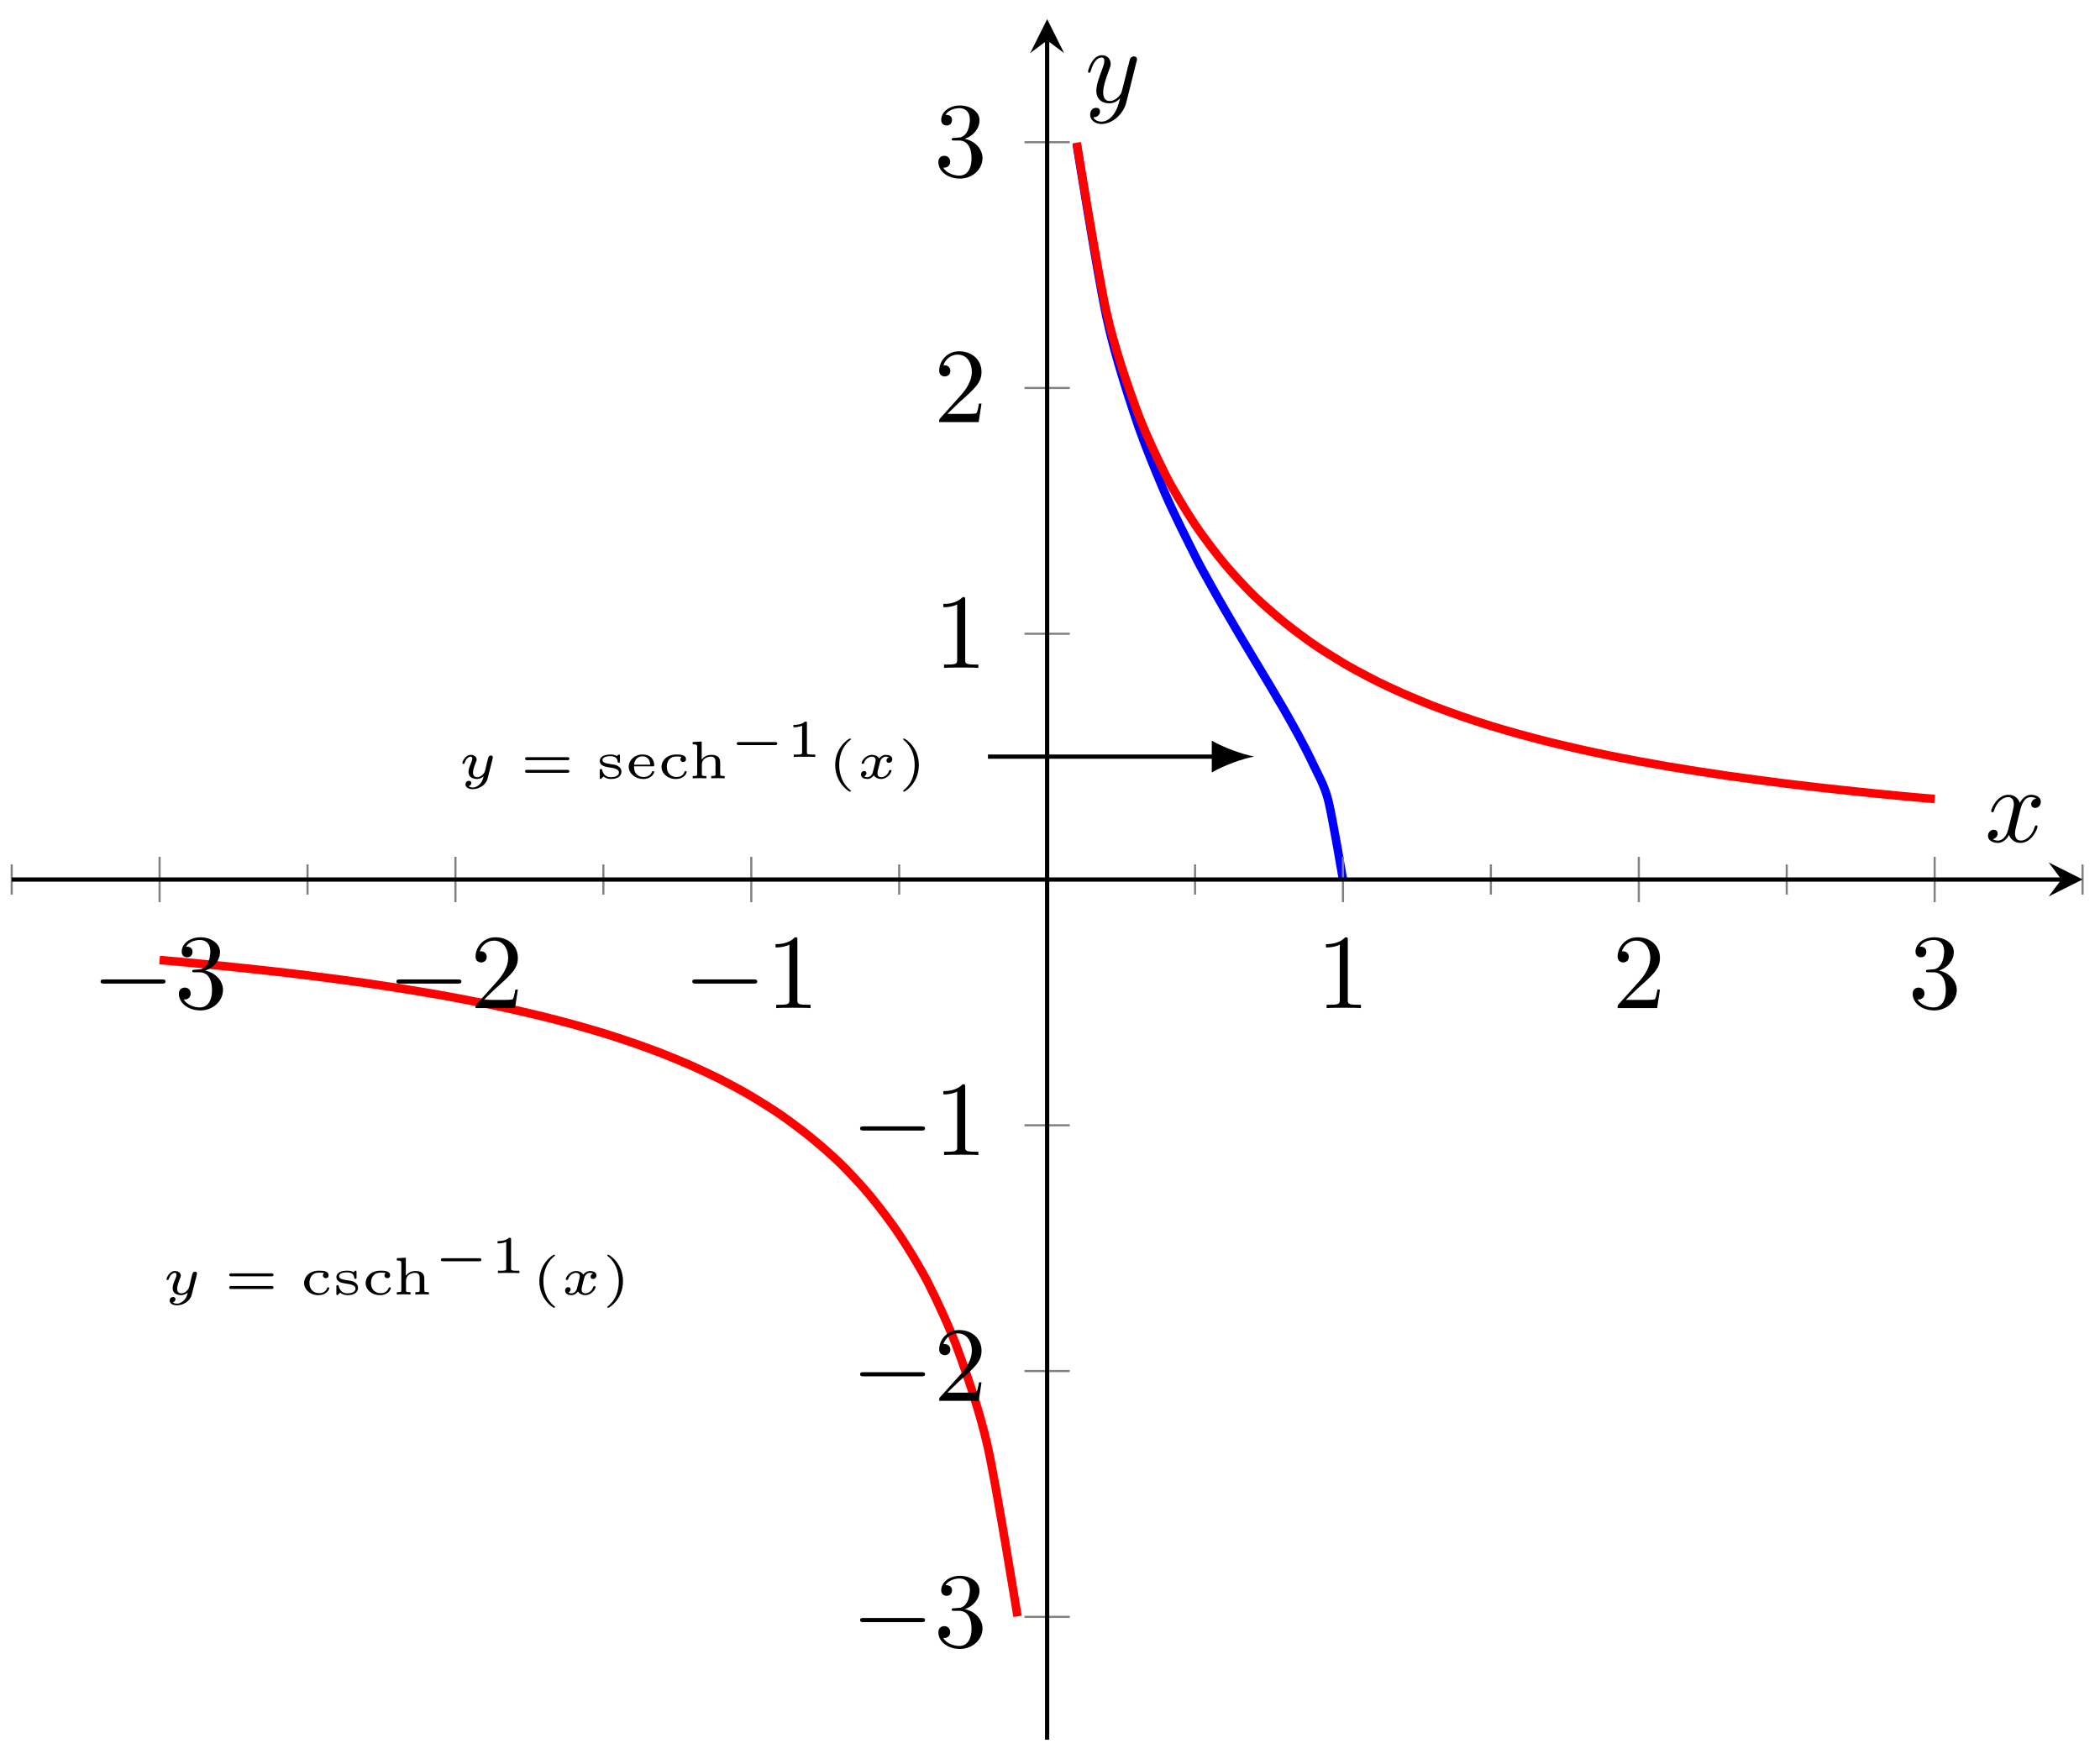 <?xml version="1.0" encoding="UTF-8"?>
<svg xmlns="http://www.w3.org/2000/svg" xmlns:xlink="http://www.w3.org/1999/xlink" width="197pt" height="165pt" viewBox="0 0 197 165" version="1.1">
<defs>
<g>
<symbol overflow="visible" id="glyph0-0">
<path style="stroke:none;" d=""/>
</symbol>
<symbol overflow="visible" id="glyph0-1">
<path style="stroke:none;" d="M 3.297 -1.859 C 3.312 -1.938 3.312 -1.969 3.312 -1.969 C 3.312 -2.078 3.234 -2.141 3.141 -2.141 C 2.938 -2.141 2.891 -1.969 2.859 -1.844 L 2.75 -1.422 L 2.609 -0.797 C 2.578 -0.734 2.562 -0.641 2.547 -0.609 C 2.547 -0.578 2.281 -0.109 1.859 -0.109 C 1.625 -0.109 1.453 -0.219 1.453 -0.547 C 1.453 -0.812 1.594 -1.188 1.734 -1.547 C 1.766 -1.594 1.797 -1.688 1.797 -1.766 C 1.797 -2.016 1.562 -2.203 1.25 -2.203 C 0.734 -2.203 0.453 -1.562 0.453 -1.438 C 0.453 -1.359 0.531 -1.359 0.562 -1.359 C 0.641 -1.359 0.641 -1.391 0.672 -1.453 C 0.781 -1.797 1.016 -2.031 1.234 -2.031 C 1.328 -2.031 1.391 -1.984 1.391 -1.844 C 1.391 -1.75 1.359 -1.672 1.328 -1.578 C 1.078 -0.984 1.031 -0.812 1.031 -0.609 C 1.031 -0.062 1.5 0.062 1.828 0.062 C 2.109 0.062 2.328 -0.078 2.453 -0.188 C 2.375 0.094 2.328 0.312 2.094 0.547 C 1.969 0.656 1.734 0.859 1.438 0.859 C 1.344 0.859 1.156 0.844 1.047 0.734 C 1.266 0.672 1.297 0.484 1.297 0.438 C 1.297 0.297 1.172 0.234 1.078 0.234 C 0.922 0.234 0.75 0.344 0.75 0.578 C 0.75 0.828 1.016 1.016 1.438 1.016 C 2 1.016 2.672 0.641 2.828 0 Z M 3.297 -1.859 "/>
</symbol>
<symbol overflow="visible" id="glyph0-2">
<path style="stroke:none;" d="M 3.094 -1.953 C 2.859 -1.891 2.859 -1.672 2.859 -1.656 C 2.859 -1.578 2.922 -1.453 3.094 -1.453 C 3.234 -1.453 3.406 -1.578 3.406 -1.797 C 3.406 -2.094 3.078 -2.203 2.812 -2.203 C 2.484 -2.203 2.266 -2 2.172 -1.859 C 2.016 -2.141 1.688 -2.203 1.516 -2.203 C 0.891 -2.203 0.531 -1.609 0.531 -1.438 C 0.531 -1.359 0.609 -1.359 0.641 -1.359 C 0.688 -1.359 0.719 -1.359 0.75 -1.422 C 0.891 -1.906 1.297 -2.031 1.484 -2.031 C 1.656 -2.031 1.844 -1.969 1.844 -1.703 C 1.844 -1.578 1.75 -1.234 1.578 -0.562 C 1.516 -0.281 1.281 -0.109 1.062 -0.109 C 1.031 -0.109 0.891 -0.109 0.766 -0.188 C 0.984 -0.281 0.984 -0.469 0.984 -0.484 C 0.984 -0.625 0.875 -0.688 0.766 -0.688 C 0.641 -0.688 0.469 -0.594 0.469 -0.359 C 0.469 -0.047 0.797 0.062 1.062 0.062 C 1.328 0.062 1.562 -0.109 1.672 -0.281 C 1.875 0.016 2.188 0.062 2.344 0.062 C 2.969 0.062 3.328 -0.531 3.328 -0.719 C 3.328 -0.781 3.25 -0.781 3.219 -0.781 C 3.141 -0.781 3.125 -0.75 3.109 -0.719 C 2.969 -0.266 2.594 -0.109 2.375 -0.109 C 2.219 -0.109 2.016 -0.172 2.016 -0.453 C 2.016 -0.516 2.016 -0.547 2.047 -0.719 C 2.141 -1.062 2.266 -1.609 2.312 -1.703 C 2.375 -1.828 2.547 -2.031 2.797 -2.031 C 2.812 -2.031 2.984 -2.031 3.094 -1.953 Z M 3.094 -1.953 "/>
</symbol>
<symbol overflow="visible" id="glyph1-0">
<path style="stroke:none;" d=""/>
</symbol>
<symbol overflow="visible" id="glyph1-1">
<path style="stroke:none;" d="M 4.438 -1.703 C 4.516 -1.703 4.641 -1.703 4.641 -1.844 C 4.641 -1.984 4.484 -1.984 4.422 -1.984 L 0.703 -1.984 C 0.625 -1.984 0.484 -1.984 0.484 -1.844 C 0.484 -1.703 0.609 -1.703 0.672 -1.703 Z M 4.422 -0.516 C 4.484 -0.516 4.641 -0.516 4.641 -0.656 C 4.641 -0.797 4.516 -0.797 4.438 -0.797 L 0.672 -0.797 C 0.609 -0.797 0.484 -0.797 0.484 -0.656 C 0.484 -0.516 0.625 -0.516 0.703 -0.516 Z M 4.422 -0.516 "/>
</symbol>
<symbol overflow="visible" id="glyph1-2">
<path style="stroke:none;" d="M 2.234 -2.094 C 2.234 -2.172 2.234 -2.234 2.141 -2.234 C 2.125 -2.234 2.109 -2.234 2.062 -2.203 C 2.047 -2.172 1.953 -2.094 1.938 -2.094 C 1.922 -2.094 1.922 -2.094 1.891 -2.125 C 1.781 -2.188 1.594 -2.234 1.344 -2.234 C 0.516 -2.234 0.344 -1.859 0.344 -1.625 C 0.344 -1.156 0.922 -1.062 1.391 -1 C 1.672 -0.953 2.141 -0.875 2.141 -0.547 C 2.141 -0.375 1.984 -0.109 1.391 -0.109 C 1.047 -0.109 0.719 -0.234 0.562 -0.766 C 0.547 -0.859 0.531 -0.875 0.453 -0.875 C 0.344 -0.875 0.344 -0.828 0.344 -0.719 L 0.344 -0.078 C 0.344 0 0.344 0.062 0.422 0.062 C 0.469 0.062 0.469 0.047 0.562 -0.047 L 0.703 -0.172 C 0.953 0.047 1.266 0.062 1.391 0.062 C 2.219 0.062 2.375 -0.375 2.375 -0.625 C 2.375 -0.859 2.266 -1.016 2.062 -1.141 C 1.875 -1.266 1.719 -1.281 1.297 -1.344 C 0.984 -1.391 0.594 -1.453 0.594 -1.719 C 0.594 -1.891 0.797 -2.078 1.328 -2.078 C 1.75 -2.078 1.984 -1.922 2.016 -1.578 C 2.031 -1.5 2.031 -1.469 2.125 -1.469 C 2.234 -1.469 2.234 -1.5 2.234 -1.609 Z M 2.234 -2.094 "/>
</symbol>
<symbol overflow="visible" id="glyph1-3">
<path style="stroke:none;" d="M 2.578 -1.125 C 2.688 -1.125 2.719 -1.125 2.719 -1.234 C 2.719 -1.578 2.547 -2.234 1.609 -2.234 C 0.859 -2.234 0.328 -1.688 0.328 -1.094 C 0.328 -0.469 0.938 0.062 1.688 0.062 C 2.484 0.062 2.719 -0.5 2.719 -0.594 C 2.719 -0.672 2.641 -0.672 2.625 -0.672 C 2.547 -0.672 2.531 -0.656 2.5 -0.594 C 2.375 -0.25 2 -0.125 1.719 -0.125 C 1.312 -0.125 1.094 -0.344 1.016 -0.438 C 0.828 -0.672 0.828 -0.984 0.828 -1.125 Z M 0.828 -1.281 C 0.891 -1.938 1.375 -2.062 1.609 -2.062 C 2.297 -2.062 2.344 -1.422 2.344 -1.281 Z M 0.828 -1.281 "/>
</symbol>
<symbol overflow="visible" id="glyph1-4">
<path style="stroke:none;" d="M 2.234 -2.016 C 2.172 -1.953 2.125 -1.875 2.125 -1.797 C 2.125 -1.625 2.25 -1.531 2.391 -1.531 C 2.516 -1.531 2.656 -1.609 2.656 -1.797 C 2.656 -2.219 2.109 -2.234 1.75 -2.234 C 0.781 -2.234 0.359 -1.578 0.359 -1.078 C 0.359 -0.453 0.938 0.062 1.688 0.062 C 2.562 0.062 2.719 -0.547 2.719 -0.594 C 2.719 -0.672 2.656 -0.672 2.625 -0.672 C 2.547 -0.672 2.531 -0.656 2.516 -0.594 C 2.344 -0.172 1.984 -0.125 1.766 -0.125 C 1.328 -0.125 0.859 -0.406 0.859 -1.078 C 0.859 -1.297 0.906 -1.578 1.094 -1.781 C 1.328 -2.047 1.625 -2.047 1.781 -2.047 C 1.922 -2.047 2.062 -2.047 2.234 -2.016 Z M 2.234 -2.016 "/>
</symbol>
<symbol overflow="visible" id="glyph1-5">
<path style="stroke:none;" d="M 2.984 -1.5 C 2.984 -2.047 2.609 -2.203 2.156 -2.203 C 1.578 -2.203 1.328 -1.859 1.25 -1.75 L 1.25 -3.453 L 0.406 -3.406 L 0.406 -3.188 C 0.781 -3.188 0.828 -3.156 0.828 -2.906 L 0.828 -0.422 C 0.828 -0.266 0.828 -0.219 0.5 -0.219 L 0.406 -0.219 L 0.406 0 C 0.625 -0.016 0.828 -0.016 1.047 -0.016 C 1.25 -0.016 1.469 -0.016 1.688 0 L 1.688 -0.219 L 1.594 -0.219 C 1.266 -0.219 1.266 -0.266 1.266 -0.422 L 1.266 -1.281 C 1.266 -1.844 1.781 -2.031 2.094 -2.031 C 2.469 -2.031 2.547 -1.828 2.547 -1.516 L 2.547 -0.422 C 2.547 -0.266 2.547 -0.219 2.219 -0.219 L 2.141 -0.219 L 2.141 0 C 2.344 -0.016 2.562 -0.016 2.766 -0.016 C 2.984 -0.016 3.188 -0.016 3.406 0 L 3.406 -0.219 L 3.312 -0.219 C 2.984 -0.219 2.984 -0.266 2.984 -0.422 Z M 2.984 -1.5 "/>
</symbol>
<symbol overflow="visible" id="glyph1-6">
<path style="stroke:none;" d="M 1.984 -3.172 C 1.984 -3.312 1.969 -3.312 1.797 -3.312 C 1.453 -3 0.891 -3 0.797 -3 L 0.719 -3 L 0.719 -2.781 L 0.797 -2.781 C 0.906 -2.781 1.234 -2.797 1.531 -2.922 L 1.531 -0.422 C 1.531 -0.281 1.531 -0.219 1 -0.219 L 0.75 -0.219 L 0.75 0 C 1.016 -0.016 1.469 -0.016 1.75 -0.016 C 2.047 -0.016 2.484 -0.016 2.766 0 L 2.766 -0.219 L 2.516 -0.219 C 1.984 -0.219 1.984 -0.281 1.984 -0.422 Z M 1.984 -3.172 "/>
</symbol>
<symbol overflow="visible" id="glyph1-7">
<path style="stroke:none;" d="M 2.203 -3.625 C 2.203 -3.625 2.219 -3.641 2.219 -3.672 C 2.219 -3.688 2.203 -3.734 2.125 -3.734 C 2.031 -3.734 0.75 -2.938 0.75 -1.25 C 0.75 0.438 2.031 1.25 2.125 1.25 C 2.203 1.25 2.219 1.203 2.219 1.172 C 2.219 1.141 2.188 1.125 2.172 1.109 C 1.297 0.406 1.125 -0.609 1.125 -1.25 C 1.125 -2.469 1.688 -3.266 2.203 -3.625 Z M 2.203 -3.625 "/>
</symbol>
<symbol overflow="visible" id="glyph1-8">
<path style="stroke:none;" d="M 1.953 -1.25 C 1.953 -2.938 0.672 -3.734 0.562 -3.734 C 0.484 -3.734 0.484 -3.672 0.484 -3.672 C 0.484 -3.656 0.484 -3.641 0.516 -3.609 C 1.266 -3.016 1.562 -2.141 1.562 -1.25 C 1.562 -0.797 1.484 -0.328 1.312 0.078 C 1.078 0.641 0.75 0.922 0.516 1.125 C 0.5 1.125 0.484 1.156 0.484 1.172 C 0.484 1.188 0.484 1.25 0.562 1.25 C 0.672 1.25 1.953 0.453 1.953 -1.25 Z M 1.953 -1.25 "/>
</symbol>
<symbol overflow="visible" id="glyph2-0">
<path style="stroke:none;" d=""/>
</symbol>
<symbol overflow="visible" id="glyph2-1">
<path style="stroke:none;" d="M 4.391 -1.109 C 4.469 -1.109 4.594 -1.109 4.594 -1.25 C 4.594 -1.391 4.469 -1.391 4.391 -1.391 L 1.016 -1.391 C 0.938 -1.391 0.797 -1.391 0.797 -1.25 C 0.797 -1.109 0.938 -1.109 1.016 -1.109 Z M 4.391 -1.109 "/>
</symbol>
<symbol overflow="visible" id="glyph3-0">
<path style="stroke:none;" d=""/>
</symbol>
<symbol overflow="visible" id="glyph3-1">
<path style="stroke:none;" d="M 6.562 -2.297 C 6.734 -2.297 6.922 -2.297 6.922 -2.5 C 6.922 -2.688 6.734 -2.688 6.562 -2.688 L 1.172 -2.688 C 1 -2.688 0.828 -2.688 0.828 -2.5 C 0.828 -2.297 1 -2.297 1.172 -2.297 Z M 6.562 -2.297 "/>
</symbol>
<symbol overflow="visible" id="glyph4-0">
<path style="stroke:none;" d=""/>
</symbol>
<symbol overflow="visible" id="glyph4-1">
<path style="stroke:none;" d="M 2.891 -3.516 C 3.703 -3.781 4.281 -4.469 4.281 -5.266 C 4.281 -6.078 3.406 -6.641 2.453 -6.641 C 1.453 -6.641 0.688 -6.047 0.688 -5.281 C 0.688 -4.953 0.906 -4.766 1.203 -4.766 C 1.5 -4.766 1.703 -4.984 1.703 -5.281 C 1.703 -5.766 1.234 -5.766 1.094 -5.766 C 1.391 -6.266 2.047 -6.391 2.406 -6.391 C 2.828 -6.391 3.375 -6.172 3.375 -5.281 C 3.375 -5.156 3.344 -4.578 3.094 -4.141 C 2.797 -3.656 2.453 -3.625 2.203 -3.625 C 2.125 -3.609 1.891 -3.594 1.812 -3.594 C 1.734 -3.578 1.672 -3.562 1.672 -3.469 C 1.672 -3.359 1.734 -3.359 1.906 -3.359 L 2.344 -3.359 C 3.156 -3.359 3.531 -2.688 3.531 -1.703 C 3.531 -0.344 2.844 -0.062 2.406 -0.062 C 1.969 -0.062 1.219 -0.234 0.875 -0.812 C 1.219 -0.766 1.531 -0.984 1.531 -1.359 C 1.531 -1.719 1.266 -1.922 0.984 -1.922 C 0.734 -1.922 0.422 -1.781 0.422 -1.344 C 0.422 -0.438 1.344 0.219 2.438 0.219 C 3.656 0.219 4.562 -0.688 4.562 -1.703 C 4.562 -2.516 3.922 -3.297 2.891 -3.516 Z M 2.891 -3.516 "/>
</symbol>
<symbol overflow="visible" id="glyph4-2">
<path style="stroke:none;" d="M 1.266 -0.766 L 2.328 -1.797 C 3.875 -3.172 4.469 -3.703 4.469 -4.703 C 4.469 -5.844 3.578 -6.641 2.359 -6.641 C 1.234 -6.641 0.5 -5.719 0.5 -4.828 C 0.5 -4.281 1 -4.281 1.031 -4.281 C 1.203 -4.281 1.547 -4.391 1.547 -4.812 C 1.547 -5.062 1.359 -5.328 1.016 -5.328 C 0.938 -5.328 0.922 -5.328 0.891 -5.312 C 1.109 -5.969 1.656 -6.328 2.234 -6.328 C 3.141 -6.328 3.562 -5.516 3.562 -4.703 C 3.562 -3.906 3.078 -3.125 2.516 -2.5 L 0.609 -0.375 C 0.5 -0.266 0.5 -0.234 0.5 0 L 4.203 0 L 4.469 -1.734 L 4.234 -1.734 C 4.172 -1.438 4.109 -1 4 -0.844 C 3.938 -0.766 3.281 -0.766 3.062 -0.766 Z M 1.266 -0.766 "/>
</symbol>
<symbol overflow="visible" id="glyph4-3">
<path style="stroke:none;" d="M 2.938 -6.375 C 2.938 -6.625 2.938 -6.641 2.703 -6.641 C 2.078 -6 1.203 -6 0.891 -6 L 0.891 -5.688 C 1.094 -5.688 1.672 -5.688 2.188 -5.953 L 2.188 -0.781 C 2.188 -0.422 2.156 -0.312 1.266 -0.312 L 0.953 -0.312 L 0.953 0 C 1.297 -0.031 2.156 -0.031 2.562 -0.031 C 2.953 -0.031 3.828 -0.031 4.172 0 L 4.172 -0.312 L 3.859 -0.312 C 2.953 -0.312 2.938 -0.422 2.938 -0.781 Z M 2.938 -6.375 "/>
</symbol>
<symbol overflow="visible" id="glyph5-0">
<path style="stroke:none;" d=""/>
</symbol>
<symbol overflow="visible" id="glyph5-1">
<path style="stroke:none;" d="M 3.328 -3.016 C 3.391 -3.266 3.625 -4.188 4.312 -4.188 C 4.359 -4.188 4.609 -4.188 4.812 -4.062 C 4.531 -4 4.344 -3.766 4.344 -3.516 C 4.344 -3.359 4.453 -3.172 4.719 -3.172 C 4.938 -3.172 5.25 -3.344 5.25 -3.75 C 5.25 -4.266 4.672 -4.406 4.328 -4.406 C 3.75 -4.406 3.406 -3.875 3.281 -3.656 C 3.031 -4.312 2.5 -4.406 2.203 -4.406 C 1.172 -4.406 0.594 -3.125 0.594 -2.875 C 0.594 -2.766 0.703 -2.766 0.719 -2.766 C 0.797 -2.766 0.828 -2.797 0.844 -2.875 C 1.188 -3.938 1.844 -4.188 2.188 -4.188 C 2.375 -4.188 2.719 -4.094 2.719 -3.516 C 2.719 -3.203 2.547 -2.547 2.188 -1.141 C 2.031 -0.531 1.672 -0.109 1.234 -0.109 C 1.172 -0.109 0.953 -0.109 0.734 -0.234 C 0.984 -0.297 1.203 -0.5 1.203 -0.781 C 1.203 -1.047 0.984 -1.125 0.844 -1.125 C 0.531 -1.125 0.297 -0.875 0.297 -0.547 C 0.297 -0.094 0.781 0.109 1.219 0.109 C 1.891 0.109 2.25 -0.594 2.266 -0.641 C 2.391 -0.281 2.75 0.109 3.344 0.109 C 4.375 0.109 4.938 -1.172 4.938 -1.422 C 4.938 -1.531 4.859 -1.531 4.828 -1.531 C 4.734 -1.531 4.719 -1.484 4.688 -1.422 C 4.359 -0.344 3.688 -0.109 3.375 -0.109 C 2.984 -0.109 2.828 -0.422 2.828 -0.766 C 2.828 -0.984 2.875 -1.203 2.984 -1.641 Z M 3.328 -3.016 "/>
</symbol>
<symbol overflow="visible" id="glyph5-2">
<path style="stroke:none;" d="M 4.844 -3.797 C 4.891 -3.938 4.891 -3.953 4.891 -4.031 C 4.891 -4.203 4.75 -4.297 4.594 -4.297 C 4.5 -4.297 4.344 -4.234 4.25 -4.094 C 4.234 -4.031 4.141 -3.734 4.109 -3.547 C 4.031 -3.297 3.969 -3.016 3.906 -2.75 L 3.453 -0.953 C 3.422 -0.812 2.984 -0.109 2.328 -0.109 C 1.828 -0.109 1.719 -0.547 1.719 -0.922 C 1.719 -1.375 1.891 -2 2.219 -2.875 C 2.375 -3.281 2.422 -3.391 2.422 -3.594 C 2.422 -4.031 2.109 -4.406 1.609 -4.406 C 0.656 -4.406 0.297 -2.953 0.297 -2.875 C 0.297 -2.766 0.391 -2.766 0.406 -2.766 C 0.516 -2.766 0.516 -2.797 0.562 -2.953 C 0.844 -3.891 1.234 -4.188 1.578 -4.188 C 1.656 -4.188 1.828 -4.188 1.828 -3.875 C 1.828 -3.625 1.719 -3.359 1.656 -3.172 C 1.25 -2.109 1.078 -1.547 1.078 -1.078 C 1.078 -0.188 1.703 0.109 2.297 0.109 C 2.688 0.109 3.016 -0.062 3.297 -0.344 C 3.172 0.172 3.047 0.672 2.656 1.203 C 2.391 1.531 2.016 1.828 1.562 1.828 C 1.422 1.828 0.969 1.797 0.797 1.406 C 0.953 1.406 1.094 1.406 1.219 1.281 C 1.328 1.203 1.422 1.062 1.422 0.875 C 1.422 0.562 1.156 0.531 1.062 0.531 C 0.828 0.531 0.5 0.688 0.5 1.172 C 0.5 1.672 0.938 2.047 1.562 2.047 C 2.578 2.047 3.609 1.141 3.891 0.016 Z M 4.844 -3.797 "/>
</symbol>
</g>
</defs>
<g id="surface1">
<path style="fill:none;stroke-width:0.797;stroke-linecap:butt;stroke-linejoin:miter;stroke:rgb(0%,0%,100%);stroke-opacity:1;stroke-miterlimit:10;" d="M 99.908 149.697 C 99.908 149.697 101.916 137.117 102.686 133.535 C 103.455 129.957 104.689 126.219 105.459 123.899 C 106.232 121.579 107.467 118.603 108.236 116.822 C 109.006 115.04 110.431 112.216 111.01 111.056 C 111.588 109.9 112.013 109.174 112.4 108.475 C 112.783 107.779 113.4 106.701 113.787 106.03 C 114.17 105.362 114.791 104.311 115.173 103.659 C 115.56 103.01 116.177 101.983 116.56 101.342 C 116.947 100.698 117.564 99.679 117.951 99.03 C 118.334 98.386 118.951 97.343 119.337 96.675 C 119.72 96.003 120.337 94.921 120.724 94.199 C 121.111 93.476 121.728 92.304 122.111 91.464 C 122.497 90.621 123.115 89.636 123.501 88.141 C 123.884 86.645 124.888 80.692 124.888 80.692 " transform="matrix(1,0,0,-1,1.096,163.199)"/>
<path style="fill:none;stroke-width:0.797;stroke-linecap:butt;stroke-linejoin:miter;stroke:rgb(100%,0%,0%);stroke-opacity:1;stroke-miterlimit:10;" d="M 13.876 73.142 C 13.876 73.142 15.88 72.966 16.653 72.896 C 17.423 72.822 18.657 72.701 19.426 72.622 C 20.196 72.548 21.43 72.419 22.204 72.337 C 22.973 72.255 24.207 72.119 24.977 72.033 C 25.746 71.943 26.981 71.798 27.754 71.701 C 28.524 71.607 29.758 71.447 30.528 71.345 C 31.297 71.244 32.531 71.072 33.305 70.962 C 34.074 70.849 35.309 70.666 36.078 70.544 C 36.848 70.423 38.082 70.224 38.855 70.091 C 39.625 69.962 40.859 69.744 41.629 69.599 C 42.398 69.455 43.633 69.216 44.406 69.06 C 45.176 68.904 46.41 68.642 47.179 68.467 C 47.949 68.295 49.183 68.006 49.957 67.814 C 50.726 67.623 51.961 67.303 52.73 67.088 C 53.5 66.877 54.734 66.517 55.507 66.283 C 56.277 66.045 57.511 65.646 58.281 65.377 C 59.05 65.111 60.285 64.662 61.058 64.358 C 61.827 64.057 63.062 63.549 63.831 63.205 C 64.601 62.865 65.835 62.283 66.605 61.889 C 67.378 61.498 68.612 60.827 69.382 60.374 C 70.151 59.917 71.386 59.143 72.155 58.612 C 72.929 58.077 74.163 57.159 74.933 56.53 C 75.702 55.905 76.936 54.843 77.706 54.089 C 78.479 53.331 79.714 52.019 80.483 51.089 C 81.253 50.163 82.487 48.562 83.256 47.402 C 84.03 46.242 85.264 44.242 86.034 42.723 C 86.803 41.203 88.038 38.579 88.807 36.45 C 89.581 34.325 90.815 30.841 91.584 27.388 C 92.354 23.939 94.358 11.573 94.358 11.573 " transform="matrix(1,0,0,-1,1.096,163.199)"/>
<path style="fill:none;stroke-width:0.797;stroke-linecap:butt;stroke-linejoin:miter;stroke:rgb(100%,0%,0%);stroke-opacity:1;stroke-miterlimit:10;" d="M 99.908 149.815 C 99.908 149.815 101.916 137.449 102.686 133.996 C 103.455 130.547 104.689 127.063 105.459 124.938 C 106.232 122.809 107.467 120.185 108.236 118.665 C 109.006 117.146 110.24 115.146 111.01 113.986 C 111.783 112.826 113.017 111.224 113.787 110.295 C 114.556 109.369 115.791 108.053 116.56 107.299 C 117.33 106.545 118.568 105.483 119.337 104.854 C 120.107 104.229 121.341 103.307 122.111 102.776 C 122.88 102.245 124.119 101.471 124.888 101.014 C 125.658 100.561 126.892 99.889 127.661 99.499 C 128.431 99.104 129.669 98.522 130.439 98.183 C 131.208 97.839 132.443 97.331 133.212 97.026 C 133.982 96.726 135.22 96.277 135.989 96.011 C 136.759 95.741 137.993 95.343 138.763 95.105 C 139.532 94.866 140.77 94.511 141.54 94.3 C 142.309 94.085 143.544 93.765 144.313 93.574 C 145.083 93.382 146.321 93.093 147.091 92.921 C 147.86 92.746 149.094 92.484 149.864 92.328 C 150.633 92.171 151.872 91.929 152.641 91.789 C 153.411 91.644 154.645 91.425 155.414 91.293 C 156.184 91.164 157.422 90.964 158.192 90.843 C 158.961 90.722 160.196 90.535 160.965 90.425 C 161.735 90.316 162.973 90.144 163.742 90.043 C 164.512 89.941 165.746 89.781 166.516 89.683 C 167.285 89.59 168.523 89.445 169.293 89.355 C 170.062 89.265 171.297 89.133 172.066 89.051 C 172.836 88.969 174.07 88.84 174.844 88.762 C 175.613 88.687 176.847 88.566 177.617 88.492 C 178.386 88.422 180.394 88.246 180.394 88.246 " transform="matrix(1,0,0,-1,1.096,163.199)"/>
<g style="fill:rgb(0%,0%,0%);fill-opacity:1;">
  <use xlink:href="#glyph0-1" x="42.919" y="73.013"/>
</g>
<g style="fill:rgb(0%,0%,0%);fill-opacity:1;">
  <use xlink:href="#glyph1-1" x="48.774" y="73.013"/>
</g>
<g style="fill:rgb(0%,0%,0%);fill-opacity:1;">
  <use xlink:href="#glyph1-2" x="55.922" y="73.013"/>
  <use xlink:href="#glyph1-3" x="58.652" y="73.013"/>
  <use xlink:href="#glyph1-4" x="61.696" y="73.013"/>
</g>
<g style="fill:rgb(0%,0%,0%);fill-opacity:1;">
  <use xlink:href="#glyph1-5" x="64.575" y="73.013"/>
</g>
<g style="fill:rgb(0%,0%,0%);fill-opacity:1;">
  <use xlink:href="#glyph2-1" x="68.316" y="71.003"/>
</g>
<g style="fill:rgb(0%,0%,0%);fill-opacity:1;">
  <use xlink:href="#glyph1-6" x="73.713" y="71.003"/>
</g>
<g style="fill:rgb(0%,0%,0%);fill-opacity:1;">
  <use xlink:href="#glyph1-7" x="77.601" y="73.013"/>
</g>
<g style="fill:rgb(0%,0%,0%);fill-opacity:1;">
  <use xlink:href="#glyph0-2" x="80.299" y="73.013"/>
</g>
<g style="fill:rgb(0%,0%,0%);fill-opacity:1;">
  <use xlink:href="#glyph1-8" x="84.243" y="73.013"/>
</g>
<g style="fill:rgb(0%,0%,0%);fill-opacity:1;">
  <use xlink:href="#glyph0-1" x="15.165" y="121.433"/>
</g>
<g style="fill:rgb(0%,0%,0%);fill-opacity:1;">
  <use xlink:href="#glyph1-1" x="21.02" y="121.433"/>
</g>
<g style="fill:rgb(0%,0%,0%);fill-opacity:1;">
  <use xlink:href="#glyph1-4" x="28.168" y="121.433"/>
  <use xlink:href="#glyph1-2" x="31.212" y="121.433"/>
  <use xlink:href="#glyph1-4" x="33.942" y="121.433"/>
</g>
<g style="fill:rgb(0%,0%,0%);fill-opacity:1;">
  <use xlink:href="#glyph1-5" x="36.821" y="121.433"/>
</g>
<g style="fill:rgb(0%,0%,0%);fill-opacity:1;">
  <use xlink:href="#glyph2-1" x="40.562" y="119.423"/>
</g>
<g style="fill:rgb(0%,0%,0%);fill-opacity:1;">
  <use xlink:href="#glyph1-6" x="45.959" y="119.423"/>
</g>
<g style="fill:rgb(0%,0%,0%);fill-opacity:1;">
  <use xlink:href="#glyph1-7" x="49.847" y="121.433"/>
</g>
<g style="fill:rgb(0%,0%,0%);fill-opacity:1;">
  <use xlink:href="#glyph0-2" x="52.545" y="121.433"/>
</g>
<g style="fill:rgb(0%,0%,0%);fill-opacity:1;">
  <use xlink:href="#glyph1-8" x="56.489" y="121.433"/>
</g>
<path style="fill:none;stroke-width:0.399;stroke-linecap:butt;stroke-linejoin:miter;stroke:rgb(0%,0%,0%);stroke-opacity:1;stroke-miterlimit:10;" d="M 91.584 92.222 L 112.974 92.222 " transform="matrix(1,0,0,-1,1.096,163.199)"/>
<path style=" stroke:none;fill-rule:nonzero;fill:rgb(0%,0%,0%);fill-opacity:1;" d="M 117.66 70.969 C 116.598 70.77 114.871 70.172 113.676 69.477 L 113.676 72.465 C 114.871 71.766 116.598 71.168 117.66 70.969 "/>
<path style="fill:none;stroke-width:0.199;stroke-linecap:butt;stroke-linejoin:miter;stroke:rgb(50%,50%,50%);stroke-opacity:1;stroke-miterlimit:10;" d="M 0.001 79.278 L 0.001 82.11 M 27.754 79.278 L 27.754 82.11 M 55.507 79.278 L 55.507 82.11 M 83.256 79.278 L 83.256 82.11 M 111.01 79.278 L 111.01 82.11 M 138.763 79.278 L 138.763 82.11 M 166.516 79.278 L 166.516 82.11 M 194.269 79.278 L 194.269 82.11 " transform="matrix(1,0,0,-1,1.096,163.199)"/>
<path style="fill:none;stroke-width:0.199;stroke-linecap:butt;stroke-linejoin:miter;stroke:rgb(50%,50%,50%);stroke-opacity:1;stroke-miterlimit:10;" d="M 13.876 78.567 L 13.876 82.821 M 41.629 78.567 L 41.629 82.821 M 69.382 78.567 L 69.382 82.821 M 124.888 78.567 L 124.888 82.821 M 152.641 78.567 L 152.641 82.821 M 180.394 78.567 L 180.394 82.821 " transform="matrix(1,0,0,-1,1.096,163.199)"/>
<path style="fill:none;stroke-width:0.199;stroke-linecap:butt;stroke-linejoin:miter;stroke:rgb(50%,50%,50%);stroke-opacity:1;stroke-miterlimit:10;" d="M 95.01 11.526 L 99.26 11.526 M 95.01 34.583 L 99.26 34.583 M 95.01 57.639 L 99.26 57.639 M 95.01 103.749 L 99.26 103.749 M 95.01 126.805 L 99.26 126.805 M 95.01 149.858 L 99.26 149.858 " transform="matrix(1,0,0,-1,1.096,163.199)"/>
<path style="fill:none;stroke-width:0.399;stroke-linecap:butt;stroke-linejoin:miter;stroke:rgb(0%,0%,0%);stroke-opacity:1;stroke-miterlimit:10;" d="M 0.001 80.692 L 192.277 80.692 " transform="matrix(1,0,0,-1,1.096,163.199)"/>
<path style=" stroke:none;fill-rule:nonzero;fill:rgb(0%,0%,0%);fill-opacity:1;" d="M 195.371 82.5 L 192.184 80.902 L 193.379 82.5 L 192.184 84.094 "/>
<path style="fill:none;stroke-width:0.399;stroke-linecap:butt;stroke-linejoin:miter;stroke:rgb(0%,0%,0%);stroke-opacity:1;stroke-miterlimit:10;" d="M 97.135 0 L 97.135 159.396 " transform="matrix(1,0,0,-1,1.096,163.199)"/>
<path style=" stroke:none;fill-rule:nonzero;fill:rgb(0%,0%,0%);fill-opacity:1;" d="M 98.234 1.797 L 96.641 4.984 L 98.234 3.789 L 99.828 4.984 "/>
<g style="fill:rgb(0%,0%,0%);fill-opacity:1;">
  <use xlink:href="#glyph3-1" x="8.608" y="94.566"/>
</g>
<g style="fill:rgb(0%,0%,0%);fill-opacity:1;">
  <use xlink:href="#glyph4-1" x="16.357" y="94.566"/>
</g>
<g style="fill:rgb(0%,0%,0%);fill-opacity:1;">
  <use xlink:href="#glyph3-1" x="36.362" y="94.566"/>
</g>
<g style="fill:rgb(0%,0%,0%);fill-opacity:1;">
  <use xlink:href="#glyph4-2" x="44.111" y="94.566"/>
</g>
<g style="fill:rgb(0%,0%,0%);fill-opacity:1;">
  <use xlink:href="#glyph3-1" x="64.115" y="94.566"/>
</g>
<g style="fill:rgb(0%,0%,0%);fill-opacity:1;">
  <use xlink:href="#glyph4-3" x="71.865" y="94.566"/>
</g>
<g style="fill:rgb(0%,0%,0%);fill-opacity:1;">
  <use xlink:href="#glyph4-3" x="123.497" y="94.566"/>
</g>
<g style="fill:rgb(0%,0%,0%);fill-opacity:1;">
  <use xlink:href="#glyph4-2" x="151.25" y="94.566"/>
</g>
<g style="fill:rgb(0%,0%,0%);fill-opacity:1;">
  <use xlink:href="#glyph4-1" x="179.004" y="94.566"/>
</g>
<g style="fill:rgb(0%,0%,0%);fill-opacity:1;">
  <use xlink:href="#glyph3-1" x="79.858" y="154.465"/>
</g>
<g style="fill:rgb(0%,0%,0%);fill-opacity:1;">
  <use xlink:href="#glyph4-1" x="87.607" y="154.465"/>
</g>
<g style="fill:rgb(0%,0%,0%);fill-opacity:1;">
  <use xlink:href="#glyph3-1" x="79.858" y="131.408"/>
</g>
<g style="fill:rgb(0%,0%,0%);fill-opacity:1;">
  <use xlink:href="#glyph4-2" x="87.607" y="131.408"/>
</g>
<g style="fill:rgb(0%,0%,0%);fill-opacity:1;">
  <use xlink:href="#glyph3-1" x="79.858" y="108.351"/>
</g>
<g style="fill:rgb(0%,0%,0%);fill-opacity:1;">
  <use xlink:href="#glyph4-3" x="87.607" y="108.351"/>
</g>
<g style="fill:rgb(0%,0%,0%);fill-opacity:1;">
  <use xlink:href="#glyph4-3" x="87.606" y="62.651"/>
</g>
<g style="fill:rgb(0%,0%,0%);fill-opacity:1;">
  <use xlink:href="#glyph4-2" x="87.606" y="39.594"/>
</g>
<g style="fill:rgb(0%,0%,0%);fill-opacity:1;">
  <use xlink:href="#glyph4-1" x="87.606" y="16.537"/>
</g>
<g style="fill:rgb(0%,0%,0%);fill-opacity:1;">
  <use xlink:href="#glyph5-1" x="186.198" y="78.962"/>
</g>
<g style="fill:rgb(0%,0%,0%);fill-opacity:1;">
  <use xlink:href="#glyph5-2" x="101.769" y="9.584"/>
</g>
</g>
</svg>
